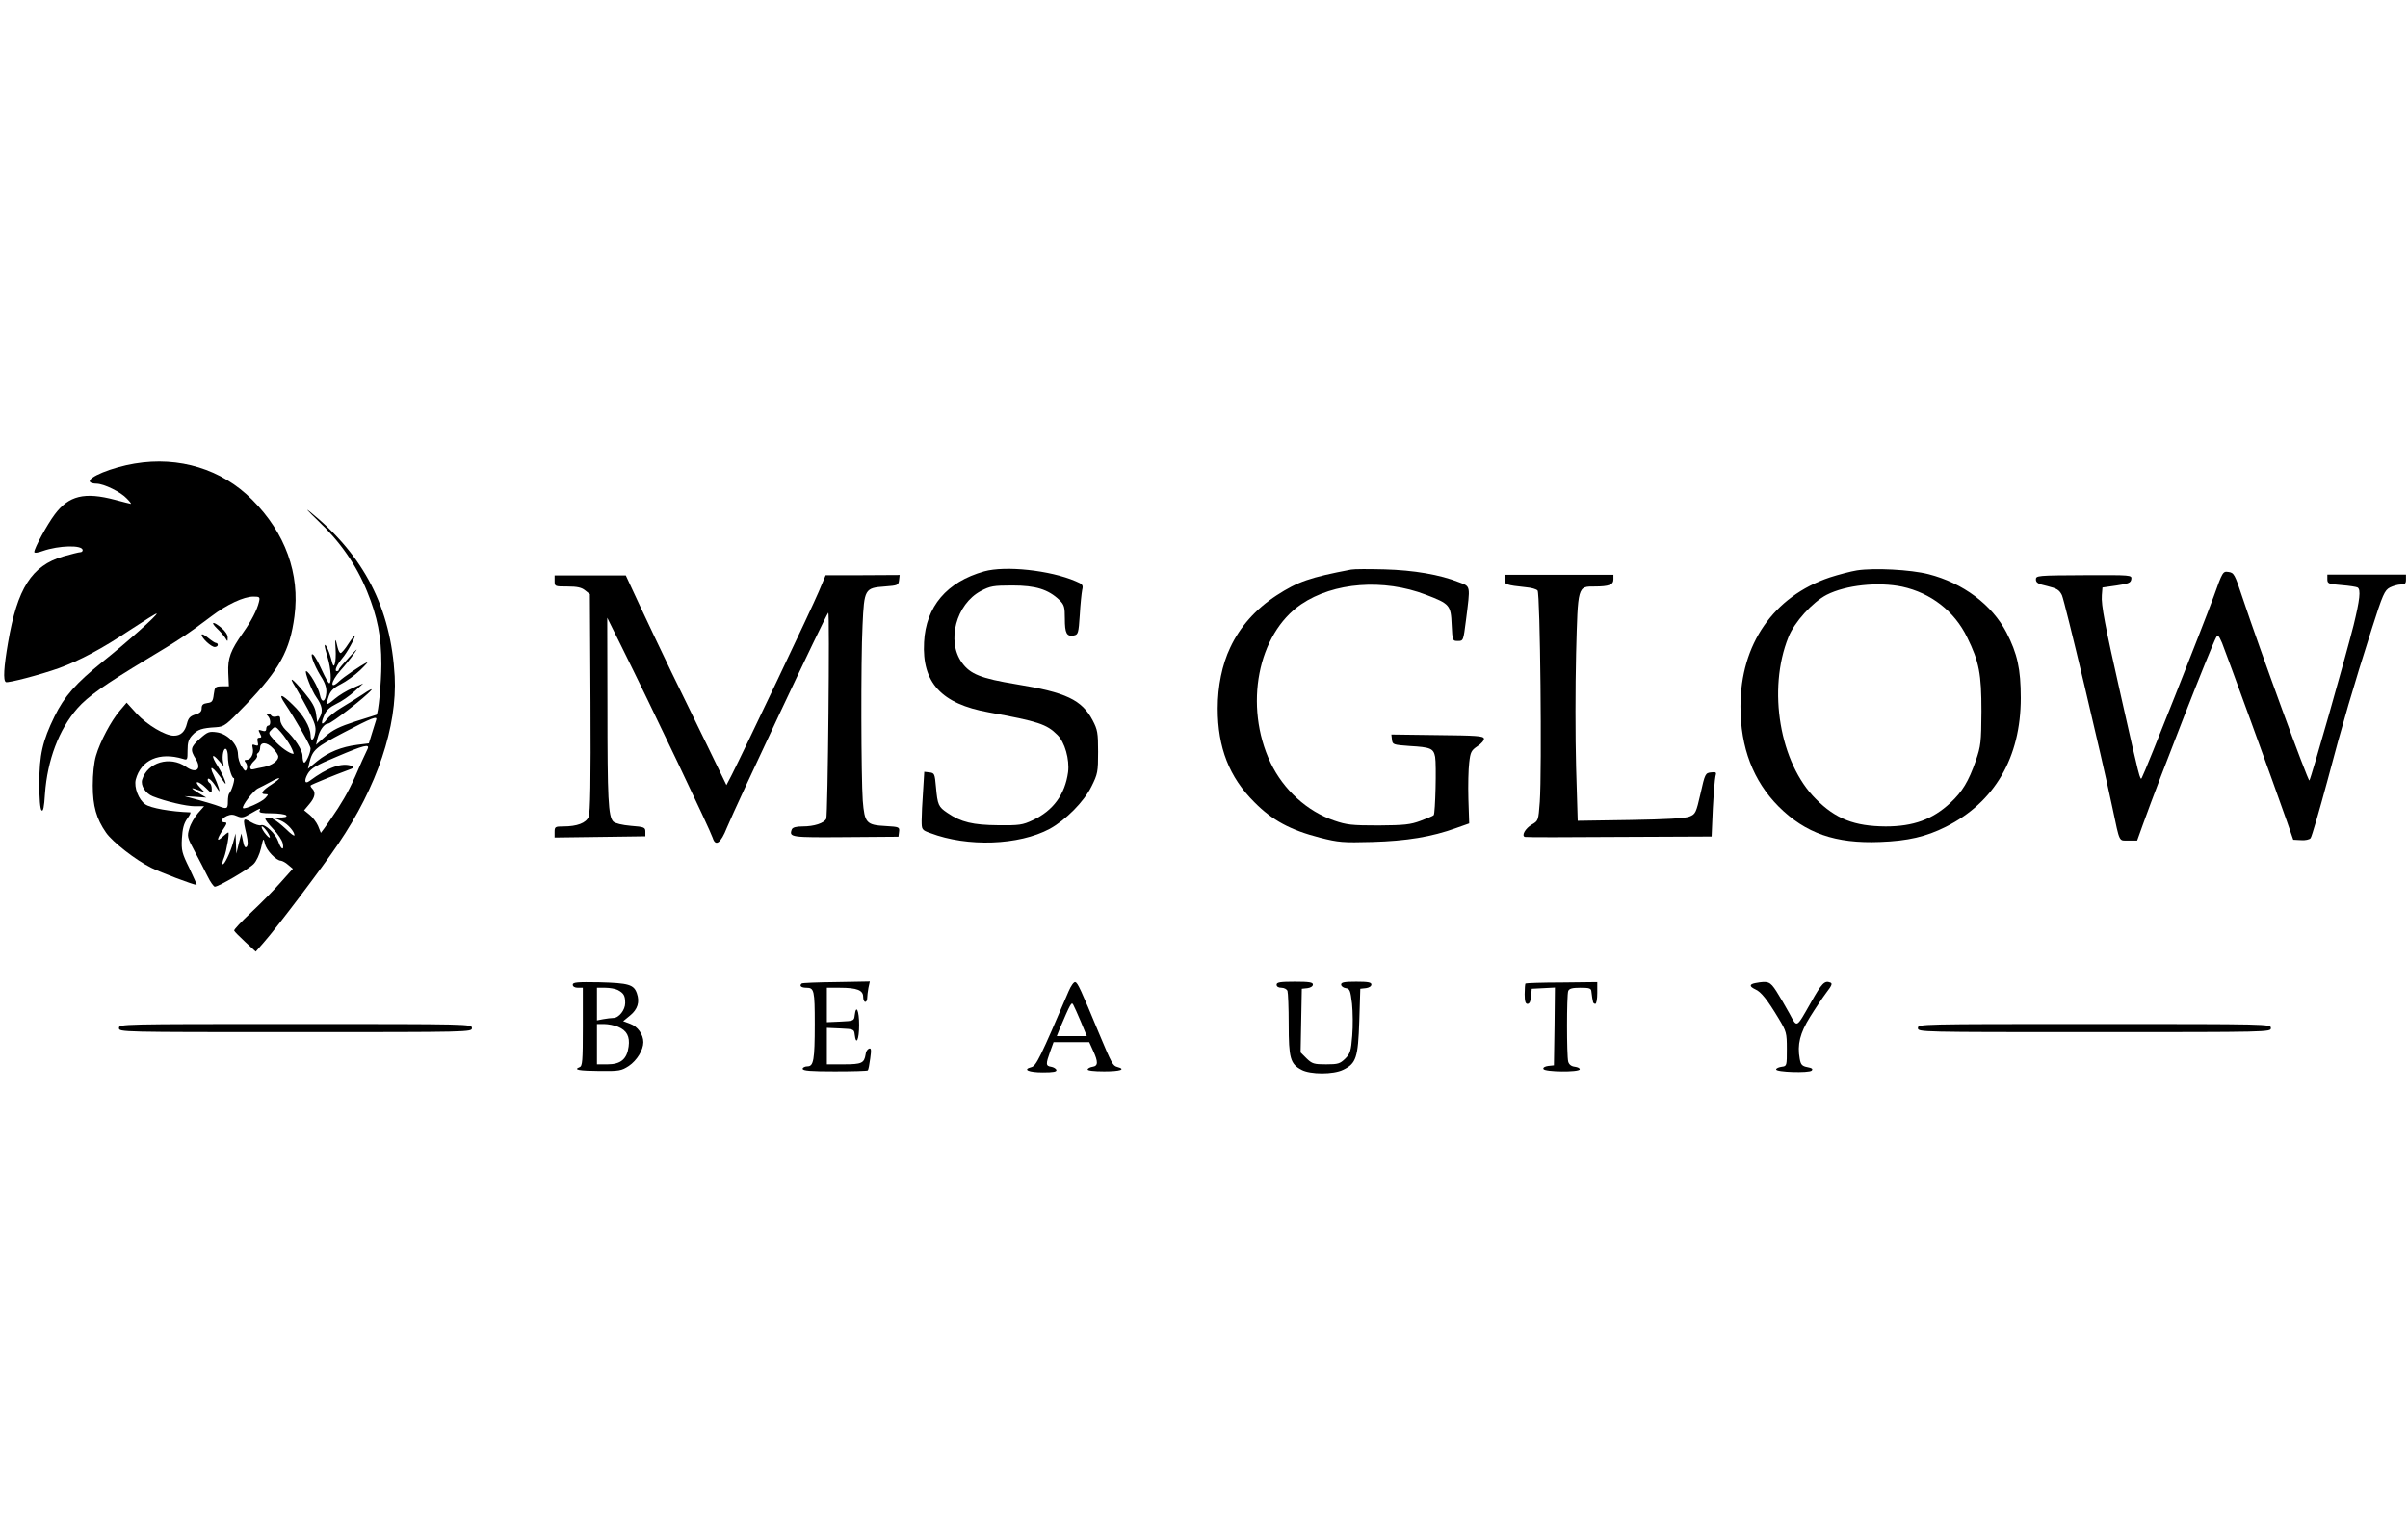 <?xml version="1.0" standalone="no"?>
<!DOCTYPE svg PUBLIC "-//W3C//DTD SVG 20010904//EN"
 "http://www.w3.org/TR/2001/REC-SVG-20010904/DTD/svg10.dtd">
<svg version="1.0" xmlns="http://www.w3.org/2000/svg"
 width="430.06" height="273.67" viewBox="0 0 1194 310"
 preserveAspectRatio="xMidYMid meet">

<g transform="translate(0,310) scale(0.1,-0.1)"
fill="#000000" stroke="none">
<path d="M668 3050 c-114 -19 -236 -69 -222 -91 3 -5 17 -9 32 -9 37 0 122
-42 151 -74 14 -14 23 -26 20 -26 -2 0 -38 9 -79 20 -151 40 -229 21 -299 -73
-38 -51 -101 -167 -101 -186 0 -6 18 -4 42 5 80 28 198 31 198 4 0 -6 -6 -10
-12 -10 -7 0 -46 -10 -85 -21 -156 -46 -227 -158 -273 -427 -21 -122 -25 -188
-11 -196 10 -6 170 36 263 69 104 38 215 97 354 190 70 46 129 83 131 81 6 -6
-149 -144 -268 -239 -134 -108 -190 -172 -239 -272 -59 -121 -75 -190 -75
-332 0 -75 4 -126 11 -133 8 -8 13 15 17 82 12 167 69 319 161 424 52 59 133
116 345 244 155 93 201 123 320 213 76 58 160 97 207 97 32 0 34 -2 28 -27 -9
-39 -39 -96 -78 -151 -63 -89 -77 -127 -74 -200 l3 -67 -35 0 c-33 -1 -35 -3
-40 -40 -4 -35 -9 -40 -32 -43 -21 -3 -28 -9 -28 -26 0 -16 -8 -24 -32 -31
-25 -8 -34 -17 -41 -45 -10 -41 -31 -60 -65 -60 -43 0 -132 53 -184 109 l-50
55 -34 -40 c-43 -50 -98 -154 -118 -223 -10 -33 -16 -92 -16 -148 0 -102 18
-165 66 -234 32 -46 147 -136 224 -174 46 -23 210 -85 225 -85 2 0 -14 37 -36
83 -37 75 -40 88 -37 147 3 48 9 74 26 98 13 17 20 32 15 32 -95 3 -197 21
-223 40 -33 23 -56 84 -47 122 26 98 117 139 235 103 21 -7 22 -5 22 42 0 39
5 56 24 76 26 28 47 35 116 39 43 3 49 8 152 115 163 170 216 266 238 435 28
211 -45 414 -210 579 -150 151 -362 216 -582 179z"/>
<path d="M1577 2766 c110 -104 189 -218 243 -350 52 -127 71 -225 71 -362 0
-91 -15 -244 -24 -250 -1 0 -48 -16 -104 -33 -80 -26 -113 -42 -149 -74 l-47
-42 7 30 c10 42 34 75 53 75 15 0 186 132 214 166 8 10 -11 1 -41 -20 -30 -20
-79 -50 -107 -67 -29 -17 -61 -43 -72 -57 -25 -35 -33 -26 -14 18 10 26 27 41
61 58 26 12 66 40 90 62 l43 39 -51 -22 c-29 -12 -70 -37 -91 -55 -42 -36 -45
-33 -28 17 8 23 24 39 58 56 26 13 70 44 97 70 27 26 42 43 34 39 -34 -17
-116 -73 -137 -93 -49 -47 -45 -4 5 52 21 23 51 60 66 82 24 33 19 30 -22 -15
-28 -30 -52 -58 -52 -62 0 -5 -4 -8 -10 -8 -13 0 -1 30 27 64 25 29 63 99 63
113 0 4 -14 -13 -31 -39 -17 -27 -35 -48 -40 -48 -5 0 -11 12 -15 28 -11 50
-14 48 -10 -8 2 -30 0 -64 -4 -74 -5 -16 -9 -11 -18 25 -11 43 -32 84 -32 64
0 -5 7 -32 15 -59 16 -52 20 -126 8 -126 -5 0 -21 30 -37 65 -16 36 -35 70
-42 76 -22 18 1 -48 36 -105 23 -35 30 -59 28 -84 -4 -46 -24 -52 -32 -9 -6
34 -54 117 -68 117 -10 0 28 -99 51 -130 28 -40 33 -67 18 -96 l-14 -27 -6 42
c-4 31 -19 58 -59 106 -60 72 -80 84 -43 26 13 -22 42 -74 64 -115 32 -61 39
-83 34 -111 -6 -39 -23 -48 -23 -12 -1 39 -36 101 -89 151 -56 55 -73 57 -38
5 51 -76 127 -209 127 -222 0 -24 -26 -78 -33 -70 -4 3 -7 18 -7 33 0 28 -39
88 -84 129 -14 14 -26 35 -26 48 0 19 -4 23 -19 18 -11 -3 -22 -1 -26 5 -3 5
-11 10 -18 10 -8 0 -8 -3 1 -12 15 -15 16 -48 2 -48 -5 0 -10 -7 -10 -16 0
-11 -6 -14 -21 -9 -18 6 -20 5 -10 -14 9 -17 9 -21 -3 -21 -10 0 -12 -7 -8
-22 4 -17 2 -20 -13 -15 -14 6 -16 3 -12 -14 7 -28 -9 -59 -30 -59 -12 0 -13
-3 -4 -14 6 -7 8 -21 5 -30 -6 -15 -10 -13 -25 11 -11 15 -19 43 -19 61 0 48
-52 102 -106 109 -37 5 -45 2 -83 -32 -47 -43 -49 -54 -20 -101 31 -51 1 -74
-49 -38 -79 55 -191 22 -217 -64 -9 -29 17 -69 53 -83 63 -25 165 -49 208 -49
l46 0 -31 -35 c-16 -19 -36 -53 -42 -75 -12 -39 -11 -44 26 -113 21 -40 50
-95 64 -124 14 -29 31 -52 36 -52 17 -1 168 87 193 113 13 13 29 47 36 77 12
53 12 54 20 22 7 -32 56 -83 79 -83 7 -1 23 -9 35 -20 l24 -20 -59 -66 c-32
-37 -98 -104 -147 -150 -48 -45 -87 -86 -85 -91 2 -5 27 -30 55 -56 l52 -48
41 47 c66 75 289 370 368 487 193 284 293 583 280 832 -19 339 -152 598 -419
815 -29 24 -11 4 39 -44z m288 -988 c-2 -7 -11 -36 -20 -64 l-16 -52 -57 -7
c-79 -10 -145 -37 -199 -81 l-46 -38 7 30 c16 64 30 76 171 150 141 74 168 84
160 62z m-424 -130 c11 -21 17 -38 14 -38 -18 0 -66 34 -94 66 -31 35 -32 37
-14 54 17 18 19 18 46 -13 16 -18 37 -49 48 -69z m-61 -52 c0 -20 -31 -43 -70
-51 -19 -3 -43 -9 -52 -11 -24 -7 -23 18 2 41 11 10 17 21 15 26 -3 4 -1 10 5
14 5 3 10 15 10 25 0 30 33 30 63 -2 15 -15 27 -34 27 -42z m442 37 c-5 -10
-17 -36 -27 -58 -51 -120 -75 -166 -119 -235 -27 -41 -57 -85 -67 -98 l-18
-24 -14 35 c-8 18 -27 43 -42 55 l-27 22 26 31 c28 33 33 58 14 77 -6 6 -10
13 -7 16 6 5 123 53 178 73 37 13 41 17 25 23 -48 18 -119 -7 -210 -75 -23
-17 -27 3 -8 36 16 27 40 42 144 85 136 58 166 65 152 37z m-692 -36 c0 -41
18 -107 29 -107 9 0 -10 -64 -22 -76 -4 -4 -7 -22 -7 -41 0 -36 -5 -38 -47
-22 -15 6 -59 19 -98 30 l-70 19 54 -3 54 -4 -39 23 c-42 26 -41 30 3 13 l28
-10 -24 25 c-34 36 -6 33 30 -3 29 -29 29 -29 29 -6 0 13 -4 27 -10 30 -5 3
-10 11 -10 16 0 16 20 -1 42 -35 17 -27 19 -28 13 -6 -4 14 -15 42 -25 63 -29
60 -3 44 48 -29 26 -40 1 30 -29 76 -33 52 -29 67 7 25 25 -30 25 -30 20 -5
-6 31 3 72 15 64 5 -3 9 -20 9 -37z m218 -138 c-50 -32 -60 -49 -31 -49 15 0
14 -2 -2 -20 -17 -19 -102 -57 -110 -49 -8 9 51 87 75 98 14 6 41 21 60 31 55
31 60 23 8 -11z m-61 -132 c-3 -9 12 -12 59 -12 34 0 68 -5 73 -10 7 -8 -6
-11 -44 -11 -30 0 -56 -2 -59 -5 -3 -3 14 -26 38 -51 24 -25 45 -57 48 -72 8
-38 -8 -32 -22 9 -13 39 -66 89 -86 81 -8 -3 -30 4 -49 15 -41 24 -42 21 -23
-60 8 -36 8 -55 1 -62 -7 -7 -13 1 -18 28 l-8 38 -13 -50 -12 -50 -2 50 -2 50
-12 -45 c-14 -50 -45 -114 -52 -107 -3 2 0 17 7 33 13 35 28 124 21 124 -3 0
-16 -10 -29 -22 -30 -28 -29 -12 2 35 20 29 22 37 10 37 -24 0 -18 19 10 32
19 8 31 8 51 -1 22 -10 32 -8 67 13 51 29 50 29 44 13z m113 -52 c29 -15 60
-51 60 -69 0 -6 -19 8 -42 31 -24 22 -50 43 -58 46 -10 4 -11 6 -2 6 7 1 26
-6 42 -14z m-75 -51 c24 -37 13 -40 -14 -4 -12 17 -17 30 -12 30 5 0 16 -12
26 -26z"/>
<path d="M4880 2515 c-185 -52 -289 -174 -298 -351 -11 -201 86 -306 320 -348
247 -45 288 -59 341 -112 37 -36 61 -122 53 -185 -15 -110 -74 -191 -175 -238
-51 -24 -67 -26 -171 -25 -125 1 -185 15 -252 61 -45 30 -49 40 -57 128 -6 66
-7 70 -32 73 l-26 3 -6 -98 c-4 -54 -7 -119 -7 -144 0 -45 1 -47 43 -62 184
-70 439 -61 592 21 80 44 170 135 207 210 31 62 33 73 33 172 0 95 -3 110 -27
156 -54 102 -132 139 -378 179 -176 29 -229 50 -270 107 -78 107 -29 291 94
356 46 24 61 27 156 27 115 0 177 -19 233 -72 24 -24 27 -34 27 -93 0 -72 9
-89 44 -83 22 4 24 11 30 101 3 54 9 109 12 125 6 24 2 29 -32 43 -128 55
-349 78 -454 49z"/>
<path d="M6700 2524 c-205 -39 -265 -60 -370 -128 -104 -68 -182 -156 -230
-259 -40 -84 -62 -191 -62 -302 0 -194 57 -341 182 -465 89 -90 178 -138 326
-176 91 -23 112 -25 259 -21 170 5 293 25 415 69 l65 23 -4 121 c-2 67 0 148
4 180 6 53 10 61 41 82 20 13 34 30 32 38 -3 13 -38 15 -231 17 l-228 3 3 -26
c3 -24 6 -25 88 -31 104 -6 118 -12 126 -54 7 -39 1 -281 -7 -289 -3 -4 -33
-16 -65 -28 -51 -19 -80 -22 -209 -23 -133 0 -158 3 -219 24 -135 46 -252 153
-316 287 -133 282 -64 639 152 786 161 109 408 128 619 47 118 -45 123 -52
127 -148 4 -80 4 -81 31 -81 27 0 27 1 40 103 22 174 24 166 -34 188 -95 38
-225 60 -370 64 -77 2 -151 2 -165 -1z"/>
<path d="M9208 2520 c-31 -5 -92 -21 -135 -35 -279 -94 -443 -331 -443 -640 0
-204 63 -369 189 -496 133 -133 282 -185 504 -176 137 5 227 26 325 75 242
121 372 344 372 639 0 144 -17 220 -71 325 -72 138 -215 245 -386 289 -90 23
-270 32 -355 19z m224 -81 c142 -31 259 -121 322 -251 60 -122 71 -181 71
-368 -1 -153 -3 -171 -28 -244 -36 -103 -67 -154 -126 -209 -88 -82 -183 -117
-321 -117 -154 1 -248 37 -346 136 -179 178 -241 543 -136 803 29 74 120 174
190 210 95 48 254 65 374 40z"/>
<path d="M10975 2386 c-45 -124 -338 -866 -355 -895 -8 -15 -10 -9 -104 409
-79 349 -98 449 -94 497 l3 38 70 10 c60 9 70 13 73 31 3 21 2 21 -235 20
-231 -1 -238 -2 -238 -21 0 -16 11 -23 57 -33 48 -12 59 -19 72 -45 14 -30
195 -791 251 -1057 37 -174 30 -160 79 -160 l43 0 28 78 c87 242 338 883 364
930 8 14 13 9 29 -28 18 -44 260 -708 322 -886 l31 -90 38 -2 c21 -2 43 3 48
10 6 7 43 135 83 283 77 291 128 464 221 757 54 170 63 189 89 203 16 8 40 15
55 15 20 0 25 5 25 24 l0 25 -195 0 -195 0 0 -23 c0 -21 5 -24 70 -29 39 -3
75 -9 80 -12 17 -10 11 -61 -20 -188 -41 -162 -211 -760 -219 -769 -6 -7 -244
644 -332 908 -38 115 -42 122 -69 126 -28 4 -29 3 -75 -126z"/>
<path d="M2750 2468 c0 -28 1 -28 64 -28 48 0 70 -5 87 -19 l24 -19 3 -538 c2
-388 -1 -546 -9 -566 -13 -31 -57 -48 -126 -48 -40 0 -43 -2 -43 -27 l0 -28
225 3 225 3 0 23 c0 21 -5 24 -72 29 -44 4 -77 12 -87 21 -25 26 -29 111 -29
571 l-1 440 67 -135 c155 -312 444 -919 456 -957 14 -45 40 -26 70 50 49 118
487 1049 503 1067 8 8 -2 -1005 -10 -1022 -11 -22 -60 -38 -117 -38 -33 0 -50
-5 -54 -15 -14 -39 -5 -40 267 -38 l262 2 3 24 c3 24 1 25 -67 29 -95 5 -104
15 -113 126 -8 116 -10 690 -1 870 8 179 11 185 110 192 64 5 68 6 71 31 l3
26 -183 -1 -184 0 -34 -81 c-31 -75 -376 -800 -432 -910 l-26 -50 -97 200
c-54 110 -134 274 -178 365 -44 91 -112 235 -152 320 l-72 155 -176 0 -177 0
0 -27z"/>
<path d="M7460 2475 c0 -25 6 -28 109 -39 24 -2 49 -9 55 -16 13 -13 22 -892
11 -1048 -7 -93 -7 -94 -40 -113 -32 -19 -52 -55 -34 -61 5 -2 215 -2 467 0
l459 2 6 138 c4 75 10 147 13 160 6 21 4 23 -22 20 -28 -3 -30 -7 -52 -105
-22 -96 -25 -102 -55 -114 -22 -9 -116 -14 -293 -17 l-261 -4 -8 267 c-4 146
-4 399 0 562 9 339 7 333 93 333 70 0 92 9 92 35 l0 23 -270 0 -270 0 0 -23z"/>
<path d="M1076 2232 c16 -15 34 -36 41 -47 12 -20 12 -19 12 2 1 12 -12 32
-30 47 -41 35 -59 33 -23 -2z"/>
<path d="M1000 2200 c0 -16 47 -60 65 -60 8 0 15 5 15 10 0 6 -4 10 -9 10 -5
0 -23 12 -40 26 -17 14 -31 21 -31 14z"/>
<path d="M2840 465 c0 -9 10 -15 25 -15 l25 0 0 -194 c0 -171 -2 -195 -16
-200 -33 -13 -3 -18 100 -19 96 -1 107 1 144 25 40 27 72 79 72 118 0 38 -28
78 -65 91 l-35 13 34 28 c38 31 49 67 34 110 -15 44 -41 51 -185 55 -112 2
-133 0 -133 -12z m223 -26 c30 -16 37 -28 37 -65 0 -34 -31 -74 -59 -74 -10 0
-33 -3 -50 -6 l-31 -6 0 81 0 81 41 0 c22 0 50 -5 62 -11z m2 -183 c43 -18 59
-48 52 -98 -8 -62 -39 -88 -104 -88 l-53 0 0 100 0 100 35 0 c20 0 51 -6 70
-14z"/>
<path d="M3975 471 c-13 -12 -2 -21 24 -21 38 0 41 -13 41 -180 0 -179 -6
-210 -36 -210 -13 0 -24 -6 -24 -12 0 -10 39 -13 159 -13 88 0 161 2 164 5 3
3 8 29 12 59 6 43 5 53 -6 49 -8 -3 -16 -15 -17 -29 -7 -43 -19 -49 -108 -49
l-84 0 0 90 0 91 68 -3 c65 -3 67 -4 70 -30 7 -58 22 -25 22 47 0 72 -15 105
-22 48 -3 -27 -5 -28 -70 -31 l-68 -3 0 86 0 85 64 0 c85 0 116 -12 116 -45 0
-14 5 -25 10 -25 6 0 10 8 10 19 0 10 3 33 6 50 l7 32 -167 -3 c-92 -1 -169
-4 -171 -7z"/>
<path d="M5299 433 c-141 -330 -161 -371 -185 -377 -46 -12 -13 -26 57 -26 52
0 70 3 67 13 -3 6 -14 13 -26 15 -27 4 -27 13 -5 75 l17 47 88 0 89 0 19 -42
c26 -56 25 -76 -2 -80 -12 -2 -23 -7 -25 -13 -2 -6 30 -10 82 -10 80 0 110 10
65 22 -22 6 -27 15 -91 168 -90 217 -105 249 -117 253 -7 2 -21 -17 -33 -45z
m61 -153 l29 -70 -75 0 -74 0 13 33 c56 131 60 139 69 122 5 -9 22 -47 38 -85z"/>
<path d="M6330 465 c0 -9 9 -15 24 -15 13 0 27 -7 30 -16 3 -9 6 -83 6 -165 0
-168 8 -197 63 -226 44 -24 159 -24 207 0 65 31 74 61 80 242 l5 160 28 3 c15
2 27 9 27 18 0 11 -17 14 -75 14 -58 0 -75 -3 -75 -14 0 -8 10 -16 23 -18 20
-3 23 -11 31 -77 4 -40 5 -112 1 -159 -6 -76 -10 -89 -35 -114 -26 -25 -35
-28 -95 -28 -60 0 -69 3 -96 29 l-30 30 3 158 3 158 28 3 c15 2 27 9 27 18 0
11 -19 14 -90 14 -73 0 -90 -3 -90 -15z"/>
<path d="M7564 471 c-2 -2 -4 -26 -4 -53 0 -35 4 -48 14 -48 10 0 16 13 18 38
l3 37 58 3 57 3 -2 -193 -3 -193 -28 -3 c-16 -2 -27 -8 -24 -15 5 -15 176 -17
180 -2 1 6 -10 11 -24 13 -18 2 -29 11 -33 25 -8 29 -8 331 0 351 5 12 20 16
60 16 47 0 54 -3 55 -20 1 -11 3 -24 4 -30 1 -5 3 -14 4 -20 0 -5 6 -10 11
-10 6 0 10 24 10 54 l0 54 -176 -2 c-96 0 -177 -3 -180 -5z"/>
<path d="M8703 473 c-30 -6 -29 -17 1 -31 28 -12 59 -51 115 -144 39 -65 41
-71 41 -152 0 -83 0 -85 -25 -88 -14 -2 -27 -7 -28 -13 -3 -14 163 -19 176 -6
8 8 1 13 -21 17 -26 5 -33 12 -38 41 -13 71 1 128 51 208 26 42 63 97 81 121
28 36 31 46 19 50 -28 11 -42 -4 -95 -98 -75 -132 -68 -128 -107 -56 -19 35
-48 84 -65 111 -31 48 -41 52 -105 40z"/>
<path d="M590 250 c0 -20 7 -20 875 -20 868 0 875 0 875 20 0 20 -7 20 -875
20 -868 0 -875 0 -875 -20z"/>
<path d="M9510 250 c0 -20 7 -20 875 -20 868 0 875 0 875 20 0 20 -7 20 -875
20 -868 0 -875 0 -875 -20z"/>
</g>
</svg>
